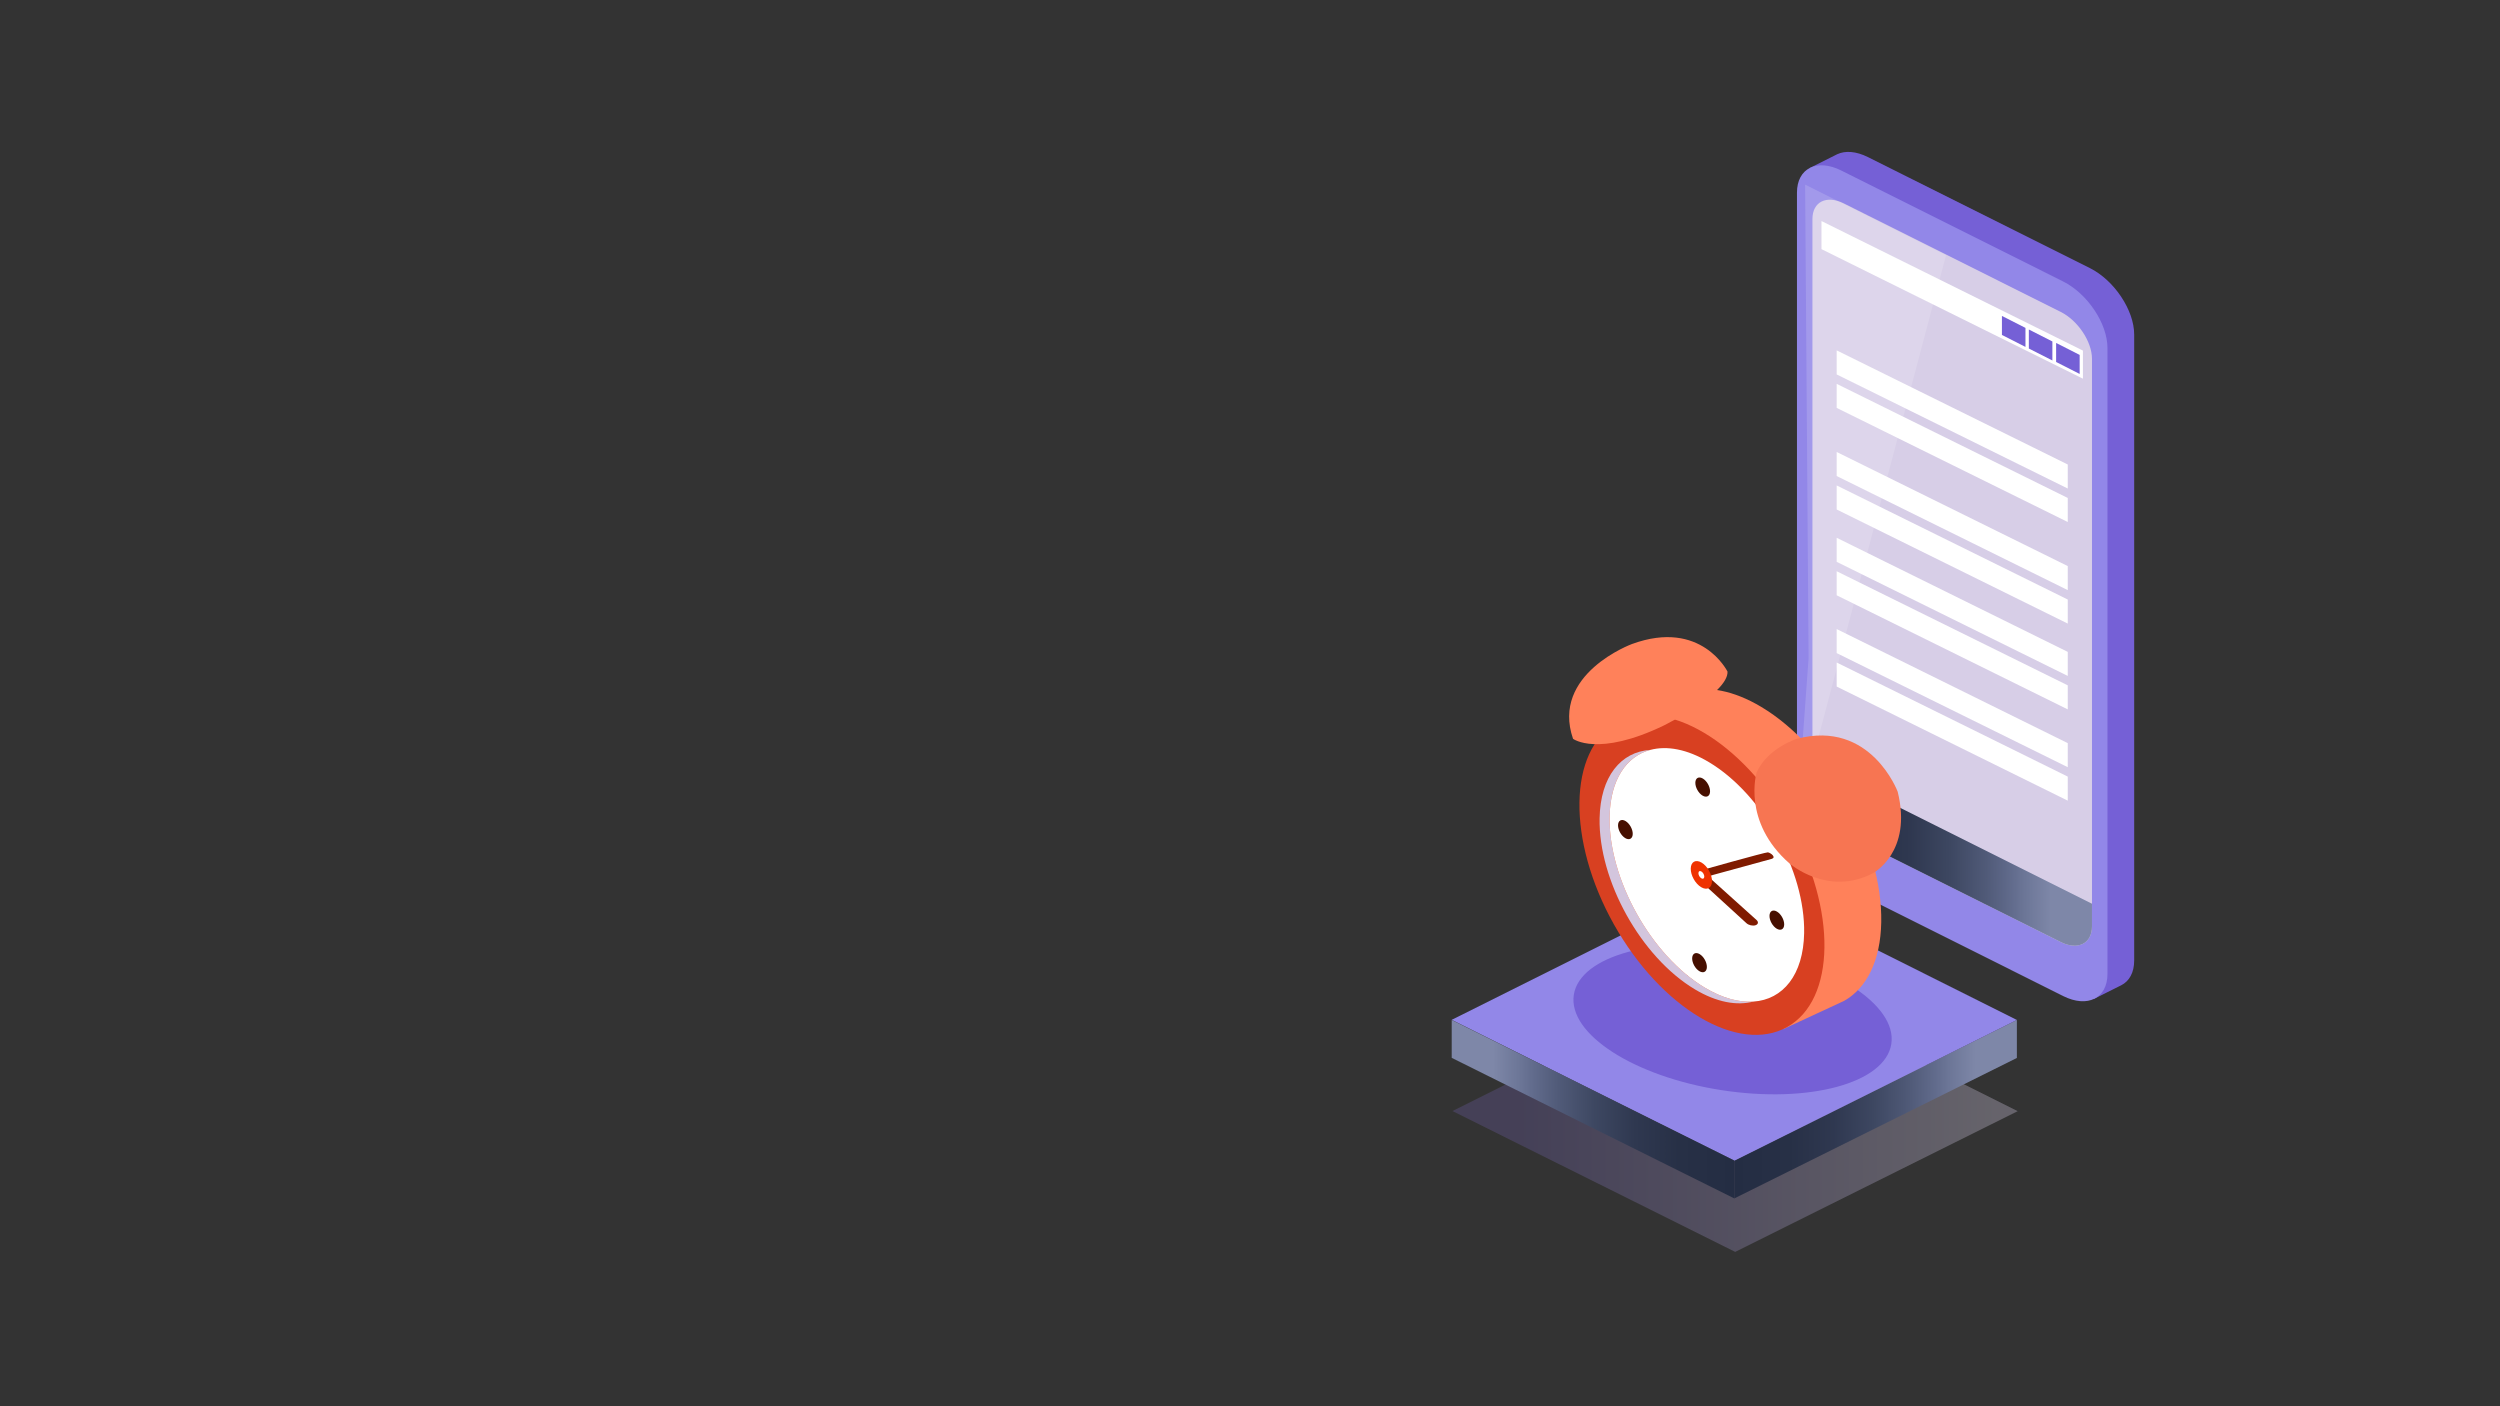 <?xml version="1.0" encoding="utf-8"?>
<!-- Generator: Adobe Illustrator 27.5.0, SVG Export Plug-In . SVG Version: 6.00 Build 0)  -->
<svg version="1.1" id="Layer_1" xmlns="http://www.w3.org/2000/svg" xmlns:xlink="http://www.w3.org/1999/xlink" x="0px" y="0px"
	 viewBox="0 0 1920 1080" style="enable-background:new 0 0 1920 1080;" xml:space="preserve">
<rect x="0" y="0" width="1920" height="1080" fill="#333333" stroke="none"/>
<style type="text/css">
	.st0{fill:#7560D6;}
	.st1{fill:#9287E8;}
	.st2{fill:#D7CEE7;}
	.st3{fill:url(#SVGID_1_);}
	.st4{fill:#FFFFFF;}
	.st5{opacity:0.15;fill:#FFFFFF;}
	.st6{opacity:0.31;fill:url(#SVGID_00000075850749843296539310000006736186616881121938_);}
	.st7{fill:url(#SVGID_00000013878122986041417960000008744406731443093173_);}
	.st8{fill:url(#SVGID_00000090974859555930662910000012618192292146594742_);}
	.st9{fill:#FF815A;}
	.st10{fill:#D84021;}
	.st11{fill:#D3C5DD;}
	.st12{fill:#460F00;}
	.st13{fill:#801B00;}
	.st14{fill:#EF3200;}
	.st15{fill:#F77552;}
</style>
<g>
	<g>
		<g>
			<path class="st0" d="M1605.03,754.69l-170.42-85.23c-18.71-9.36-34.02-32.32-34.02-51.04V137.67c0-5.73-10.9-8.55-10.9-8.55
				l21.26-10.66c6.14-2.89,14.49-2.39,23.66,2.2l170.42,85.23c18.71,9.36,34.02,32.32,34.02,51.04v480.75
				c0,9.36-3.83,15.95-9.99,19.03l-21.23,10.62C1607.82,767.33,1611.24,757.8,1605.03,754.69z"/>
			<path class="st1" d="M1584.51,764.97l-170.42-85.23c-18.71-9.36-34.02-32.32-34.02-51.04V147.96c0-18.71,15.31-26.37,34.02-17.01
				l170.42,85.23c18.71,9.36,34.02,32.32,34.02,51.04v480.75C1618.53,766.68,1603.22,774.33,1584.51,764.97z"/>
			<path class="st2" d="M1582.62,723.48l-166.65-83.34c-13.21-6.61-24.02-18.57-24.02-31.78V168.2c0-13.21,10.81-18.61,24.02-12.01
				l166.65,83.34c13.21,6.61,24.02,22.82,24.02,36.03v435.9C1606.64,724.68,1595.83,730.08,1582.62,723.48z"/>
			<g>
				<linearGradient id="SVGID_1_" gradientUnits="userSpaceOnUse" x1="1391.955" y1="656.505" x2="1606.64" y2="656.505">
					<stop  offset="0" style="stop-color:#242D43"/>
					<stop  offset="0.195" style="stop-color:#273046"/>
					<stop  offset="0.35" style="stop-color:#2F3850"/>
					<stop  offset="0.492" style="stop-color:#3D4761"/>
					<stop  offset="0.626" style="stop-color:#515B79"/>
					<stop  offset="0.711" style="stop-color:#616B8C"/>
					<stop  offset="0.755" style="stop-color:#6B7596"/>
					<stop  offset="0.854" style="stop-color:#7E87A8"/>
				</linearGradient>
				<path class="st3" d="M1391.95,586.71v21.64c0,13.21,10.81,25.17,24.02,31.78l166.65,83.34c13.21,6.61,24.02,1.2,24.02-12.01
					v-17.39L1391.95,586.71z"/>
			</g>
		</g>
		<g>
			<polygon class="st4" points="1410.57,527.28 1588.03,614.9 1588.03,596.43 1410.57,508.81 			"/>
			<polygon class="st4" points="1410.57,501.58 1588.03,589.2 1588.03,570.73 1410.57,483.11 			"/>
			<polygon class="st4" points="1410.57,457.19 1588.03,544.81 1588.03,526.34 1410.57,438.72 			"/>
			<polygon class="st4" points="1410.57,431.49 1588.03,519.11 1588.03,500.64 1410.57,413.02 			"/>
			<polygon class="st4" points="1410.57,391.29 1588.03,478.91 1588.03,460.44 1410.57,372.82 			"/>
			<polygon class="st4" points="1410.57,365.59 1588.03,453.21 1588.03,434.74 1410.57,347.12 			"/>
			<polygon class="st4" points="1410.57,313.27 1588.03,400.9 1588.03,382.43 1410.57,294.8 			"/>
			<polygon class="st4" points="1410.57,287.57 1588.03,375.19 1588.03,356.73 1410.57,269.1 			"/>
		</g>
		<g>
			<polygon class="st4" points="1398.9,191.35 1599.69,290.84 1599.69,269.25 1398.9,169.77 			"/>
			<polygon class="st0" points="1579.1,278 1597.18,287.19 1597.18,272.57 1579.1,263.39 			"/>
			<polygon class="st0" points="1558.15,267.67 1576.23,276.85 1576.23,262.24 1558.15,253.05 			"/>
			<polygon class="st0" points="1537.48,257.24 1555.56,266.43 1555.56,251.82 1537.48,242.63 			"/>
		</g>
		<polygon class="st5" points="1494.53,196.07 1380.07,628.71 1388.99,505.59 1386.34,141.79 		"/>
	</g>
	<g>
		
			<linearGradient id="SVGID_00000093876997527740769880000009567672494473792948_" gradientUnits="userSpaceOnUse" x1="1115.532" y1="853.116" x2="1549.584" y2="853.116">
			<stop  offset="0.126" style="stop-color:#6D5FA9"/>
			<stop  offset="0.958" style="stop-color:#D7CFE7"/>
		</linearGradient>
		<polygon style="opacity:0.31;fill:url(#SVGID_00000093876997527740769880000009567672494473792948_);" points="1549.58,853.38 
			1332.64,744.79 1115.53,853.29 1332.64,961.45 		"/>
		
			<linearGradient id="SVGID_00000083083815946578334400000012797408644633275551_" gradientUnits="userSpaceOnUse" x1="1331.939" y1="851.859" x2="1548.964" y2="851.859">
			<stop  offset="0" style="stop-color:#242D43"/>
			<stop  offset="0.195" style="stop-color:#273046"/>
			<stop  offset="0.35" style="stop-color:#2F3850"/>
			<stop  offset="0.492" style="stop-color:#3D4761"/>
			<stop  offset="0.626" style="stop-color:#515B79"/>
			<stop  offset="0.711" style="stop-color:#616B8C"/>
			<stop  offset="0.755" style="stop-color:#6B7596"/>
			<stop  offset="0.854" style="stop-color:#7E87A8"/>
		</linearGradient>
		<polygon style="fill:url(#SVGID_00000083083815946578334400000012797408644633275551_);" points="1548.96,812.51 1331.94,920.39 
			1331.94,891.31 1548.96,783.33 		"/>
		<polygon class="st1" points="1548.96,783.33 1332.02,674.73 1114.91,783.24 1332.02,891.39 		"/>
		
			<linearGradient id="SVGID_00000049186906262593022310000004449683064582060430_" gradientUnits="userSpaceOnUse" x1="1331.939" y1="851.874" x2="1114.913" y2="851.874">
			<stop  offset="0" style="stop-color:#242D43"/>
			<stop  offset="0.195" style="stop-color:#273046"/>
			<stop  offset="0.35" style="stop-color:#2F3850"/>
			<stop  offset="0.492" style="stop-color:#3D4761"/>
			<stop  offset="0.626" style="stop-color:#515B79"/>
			<stop  offset="0.711" style="stop-color:#616B8C"/>
			<stop  offset="0.755" style="stop-color:#6B7596"/>
			<stop  offset="0.854" style="stop-color:#7E87A8"/>
		</linearGradient>
		<polygon style="fill:url(#SVGID_00000049186906262593022310000004449683064582060430_);" points="1331.94,891.31 1114.91,783.36 
			1114.91,812.43 1331.94,920.39 		"/>
	</g>
	<g>
		
			<ellipse transform="matrix(0.153 -0.988 0.988 0.153 353.399 1978.325)" class="st0" cx="1331.21" cy="782.93" rx="55.03" ry="123.4"/>
		<g>
			<g>
				<path class="st9" d="M1352.68,542.92c51.97,31.07,93.21,105.1,92.12,165.34c-0.54,29.82-11.35,50.68-28.44,60.37l-46.1,21.4
					c-11.52-1.12-8.3-21.04-21.53-28.94c-51.97-31.07-93.21-105.1-92.12-165.34c0.35-19.07-23.67-28.6-15.97-39.76l54.95-24.95
					C1311.61,526.64,1331.39,530.19,1352.68,542.92z"/>
				
					<ellipse transform="matrix(0.872 -0.489 0.489 0.872 -161.577 725.474)" class="st10" cx="1307.45" cy="671.92" rx="77.52" ry="133.84"/>
				<g>
					<path class="st11" d="M1309.32,758.52c-41.26-24.67-74-83.44-73.14-131.27c0.52-28.41,12.82-46.46,31.34-51.35
						c-22.75,1.49-38.44,20.43-39.03,52.62c-0.87,47.83,31.88,106.6,73.14,131.27c16.75,10.02,32.28,12.76,44.94,9.41
						C1335.51,769.93,1322.81,766.59,1309.32,758.52z"/>
					<path class="st4" d="M1312.45,585.32c-16.75-10.02-32.28-12.76-44.94-9.41c-18.52,4.9-30.82,22.94-31.34,51.35
						c-0.87,47.83,31.88,106.6,73.14,131.27c13.49,8.07,26.19,11.41,37.25,10.69c22.75-1.49,38.44-20.44,39.02-52.62
						C1386.46,668.76,1353.71,609.98,1312.45,585.32z"/>
				</g>
				<path class="st12" d="M1307.79,597.93c3.12,1.87,5.6,6.31,5.53,9.93c-0.07,3.61-2.64,5.02-5.77,3.16
					c-3.12-1.87-5.6-6.31-5.53-9.91C1302.09,597.48,1304.67,596.06,1307.79,597.93z"/>
				<path class="st12" d="M1305.35,732.78c3.12,1.87,5.6,6.31,5.53,9.93c-0.07,3.61-2.64,5.02-5.77,3.16
					c-3.12-1.87-5.6-6.31-5.53-9.91C1299.65,732.33,1302.23,730.91,1305.35,732.78z"/>
				<path class="st12" d="M1248.42,630.57c3.11,1.86,5.58,6.31,5.52,9.92c-0.07,3.62-2.64,5.04-5.76,3.18
					c-3.12-1.87-5.6-6.31-5.53-9.93C1242.72,630.14,1245.3,628.71,1248.42,630.57z"/>
				<path class="st12" d="M1364.73,700.12c3.12,1.87,5.6,6.32,5.53,9.93c-0.07,3.62-2.64,5.04-5.77,3.17
					c-3.11-1.86-5.58-6.3-5.52-9.92C1359.04,699.69,1361.62,698.26,1364.73,700.12z"/>
				<path class="st13" d="M1348.14,710.61c-2.16,0.65-5.27-0.09-6.89-1.62l-40.81-37.31c-0.78-0.74,1.92-1.42,2.11-2.2
					c0,0,53.89-15.2,55.22-14.89c2.67,0.63,6.37,3.95,3,4.99l-49.04,13.43l37.36,33.61C1350.71,708.15,1350.3,709.95,1348.14,710.61
					z"/>
				<path class="st14" d="M1306.82,662.48c4.51,2.69,8.07,9.1,7.98,14.32c-0.09,5.2-3.81,7.25-8.32,4.55
					c-4.51-2.69-8.07-9.1-7.98-14.3C1298.59,661.83,1302.31,659.79,1306.82,662.48z"/>
				<path class="st4" d="M1306.69,669.31c1.25,0.75,2.23,2.52,2.21,3.96c-0.03,1.44-1.06,2.01-2.3,1.26
					c-1.25-0.75-2.23-2.52-2.21-3.96C1304.42,669.13,1305.45,668.56,1306.69,669.31z"/>
			</g>
			<path class="st9" d="M1208.09,567.4c0,0,18.92,14.33,69.93-10.32c0,0,49.3-24.65,48.72-41.27c0,0-20.06-40.7-73.37-21.21
				C1253.37,494.6,1190.89,517.53,1208.09,567.4z"/>
			<path class="st15" d="M1349.1,593.19c0,0-11.46,37.83,25.22,69.93c0,0,29.39,25.79,64.2,7.45c0,0,30.38-16.05,18.92-62.48
				c0,0-20.64-55.6-77.38-40.7C1380.05,567.4,1357.7,574.28,1349.1,593.19z"/>
		</g>
	</g>
</g>
</svg>

